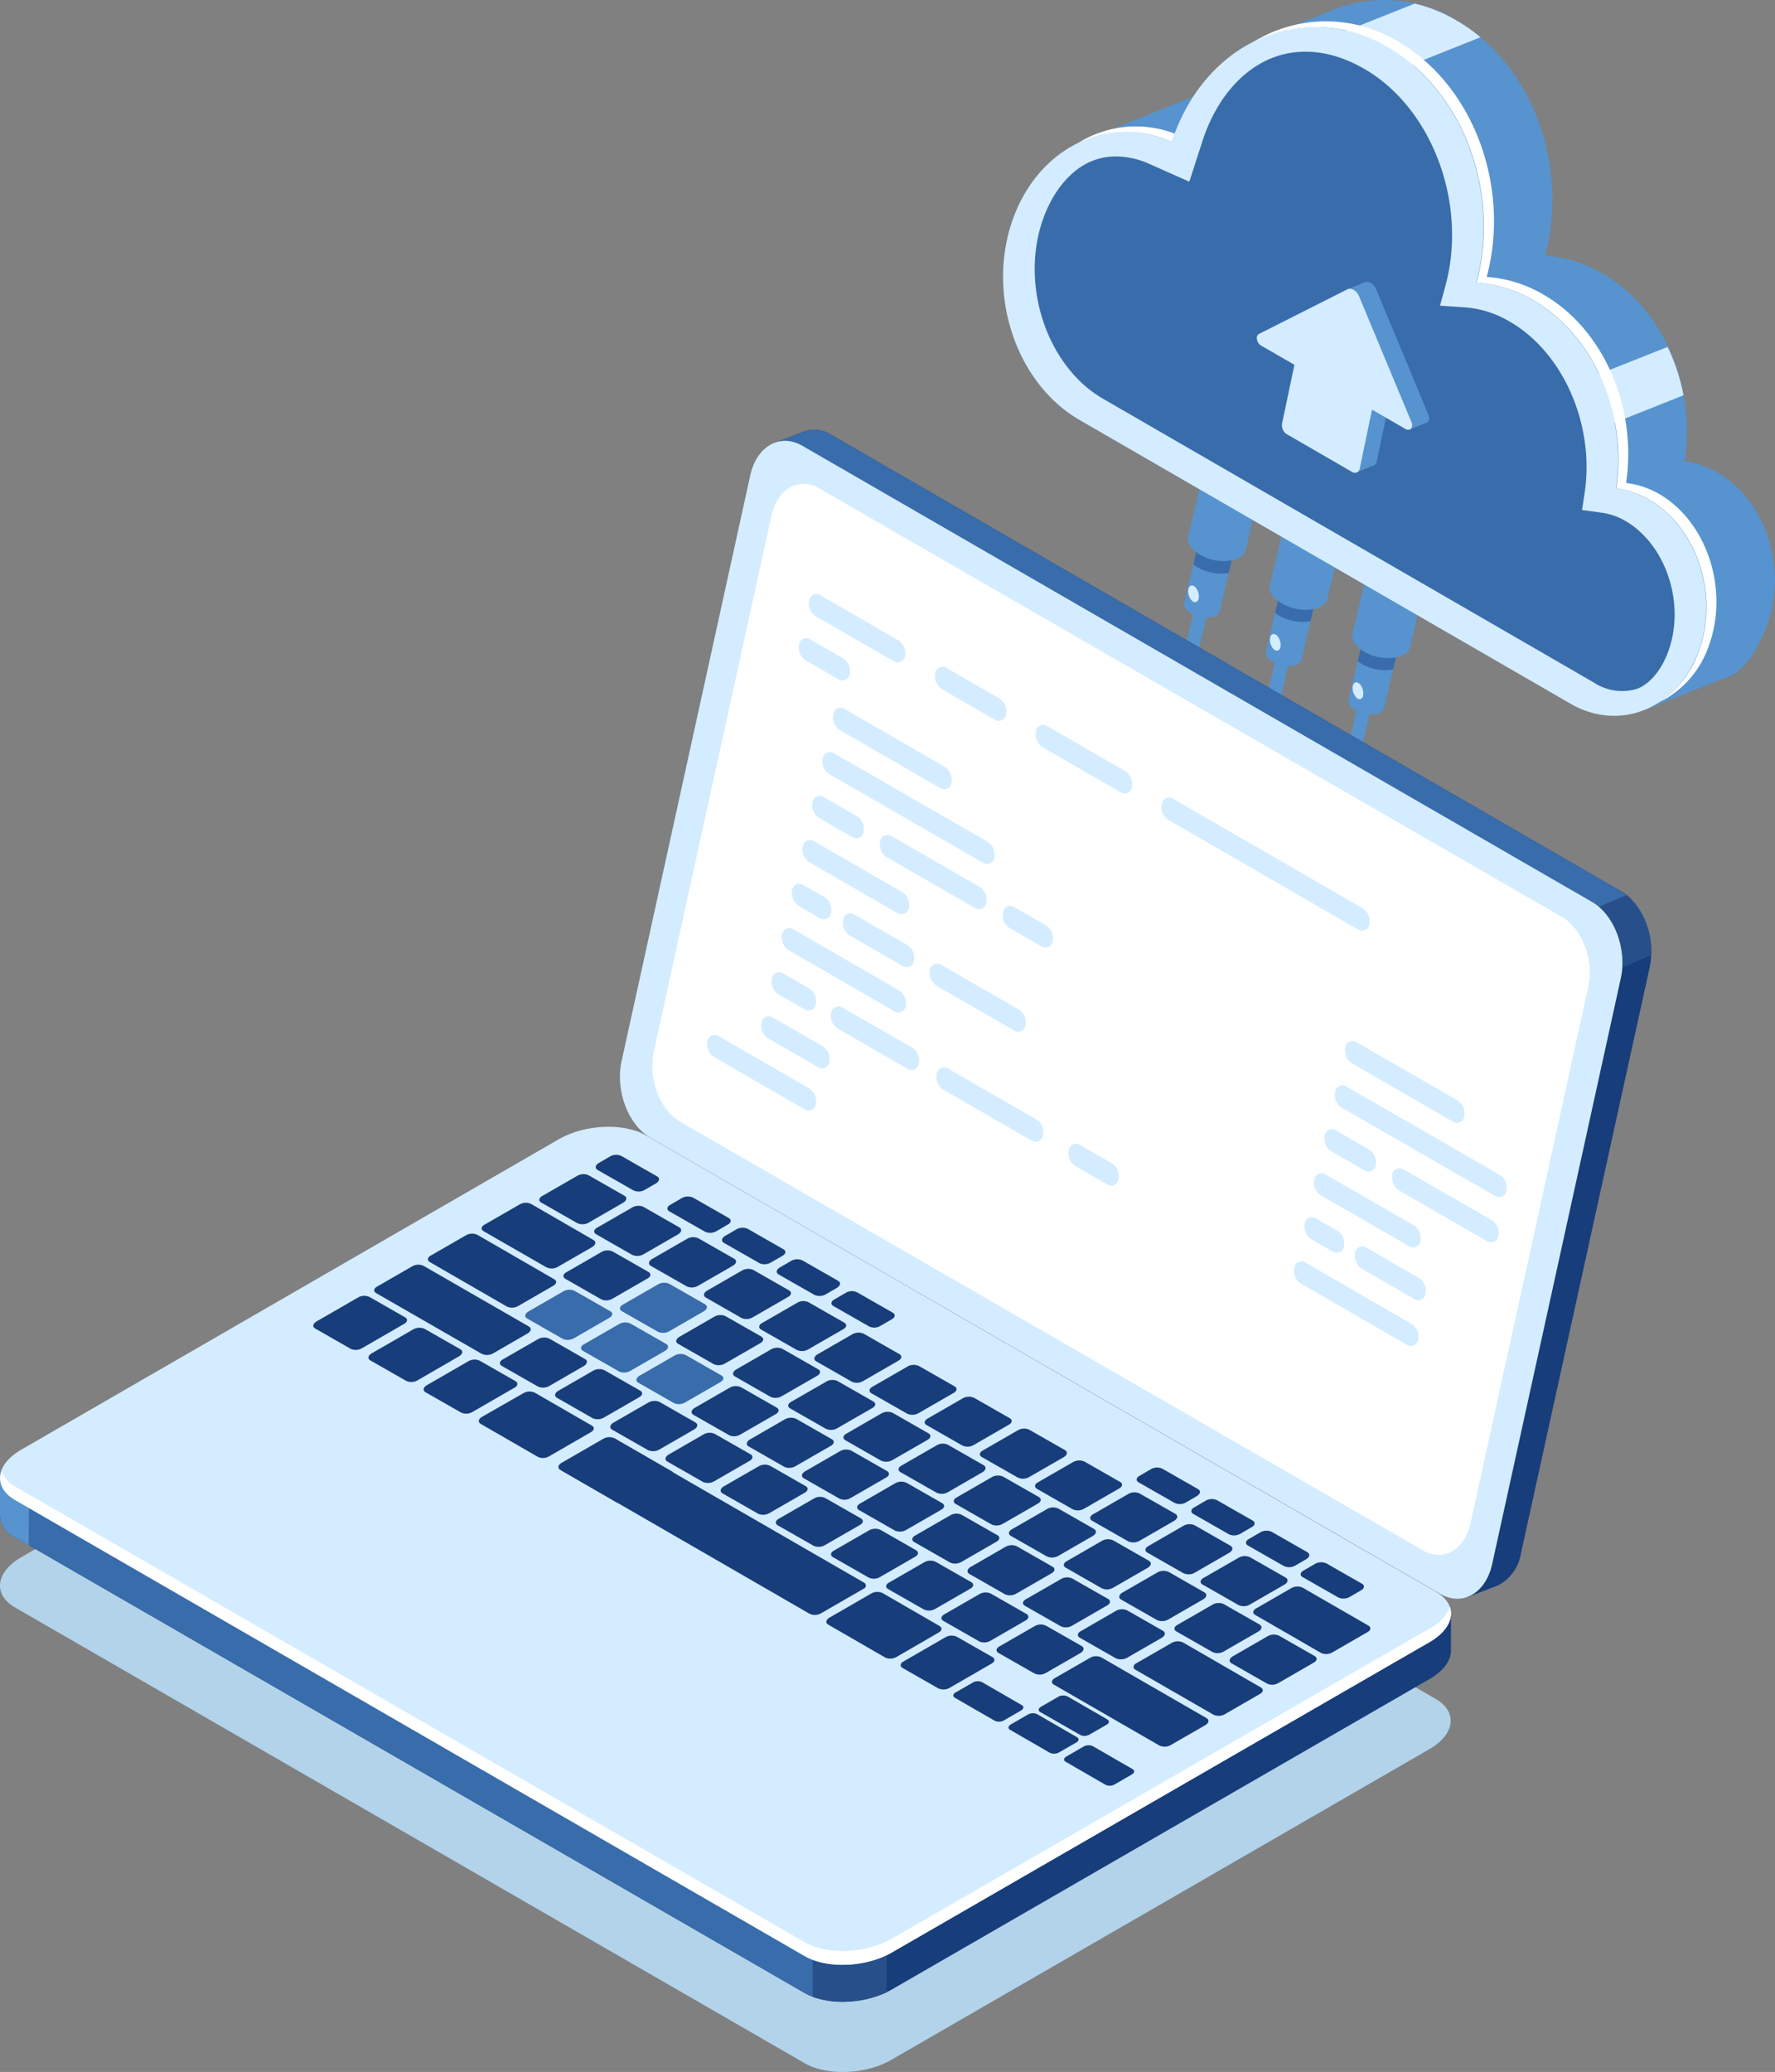 <svg xmlns="http://www.w3.org/2000/svg" viewBox="0 0 261.06 304.6"><rect x="0" y="0" width="261.06" height="304.6" fill="#808080" stroke="none"/><defs><style>.cls-1{fill:#5793ce;}.cls-2{fill:#396caa;}.cls-3{fill:#d4ecff;}.cls-4{fill:#b2d3ea;}.cls-5{fill:#173d7a;}.cls-6{fill:#274f89;}.cls-7{fill:#fff;}</style></defs><g id="Layer_2" data-name="Layer 2"><g id="Ñëîé_1" data-name="Ñëîé 1"><path class="cls-1" d="M197.93,116.69l-.23,0a1,1,0,0,1-.75-1.2l9.76-42.35a1,1,0,1,1,1.95.45l-9.76,42.35A1,1,0,0,1,197.93,116.69Z"/><path class="cls-1" d="M185,113.7a.9.9,0,0,1-.23,0,1,1,0,0,1-.75-1.2l9.75-42.34a1,1,0,0,1,1.95.45l-9.75,42.34A1,1,0,0,1,185,113.7Z"/><path class="cls-1" d="M172,110.72a.83.83,0,0,1-.22,0,1,1,0,0,1-.75-1.2l9.75-42.34a1,1,0,0,1,1.95.45L173,109.94A1,1,0,0,1,172,110.72Z"/><rect class="cls-1" x="175.44" y="77.74" width="5.36" height="11.57" transform="translate(23.76 -38.44) rotate(13.19)"/><path class="cls-1" d="M178.4,90.66a4.18,4.18,0,0,1-3.69-.87,1.15,1.15,0,0,1,.5-2.13,4.18,4.18,0,0,1,3.69.87A1.15,1.15,0,0,1,178.4,90.66Z"/><rect class="cls-1" x="176.71" y="61.96" width="8.69" height="18.15" transform="translate(20.99 -39.44) rotate(13.19)"/><path class="cls-2" d="M176.4,79.14,175.51,83a6.92,6.92,0,0,0,5.22,1.22l.89-3.81A6.94,6.94,0,0,0,176.4,79.14Z"/><path class="cls-1" d="M181.57,82.29a6.77,6.77,0,0,1-6-1.4c-1.43-1.34-1.07-2.89.81-3.45a6.78,6.78,0,0,1,6,1.4C183.81,80.18,183.44,81.72,181.57,82.29Z"/><path class="cls-3" d="M176.3,88c-.13.55-.57.69-1,.3a2,2,0,0,1-.51-1.71c.12-.55.56-.68,1-.29A2,2,0,0,1,176.3,88Z"/><rect class="cls-1" x="187.46" y="84.9" width="5.36" height="11.57" transform="translate(25.71 -41) rotate(13.19)"/><path class="cls-1" d="M190.42,97.82a4.21,4.21,0,0,1-3.69-.87,1.15,1.15,0,0,1,.5-2.13,4.21,4.21,0,0,1,3.69.86A1.16,1.16,0,0,1,190.42,97.82Z"/><rect class="cls-1" x="188.73" y="69.11" width="8.69" height="18.15" transform="translate(22.94 -42) rotate(13.19)"/><path class="cls-2" d="M188.42,86.29l-.89,3.82a7,7,0,0,0,5.22,1.22l.89-3.81A7,7,0,0,0,188.42,86.29Z"/><path class="cls-1" d="M193.59,89.45a6.8,6.8,0,0,1-6-1.4c-1.43-1.34-1.07-2.89.81-3.46a6.81,6.81,0,0,1,6,1.4C195.83,87.34,195.46,88.88,193.59,89.45Z"/><path class="cls-3" d="M188.32,95.14c-.13.55-.57.68-1,.29a2,2,0,0,1-.51-1.7c.12-.55.56-.68,1-.3A2,2,0,0,1,188.32,95.14Z"/><rect class="cls-1" x="199.62" y="92" width="5.36" height="11.57" transform="translate(27.65 -43.58) rotate(13.19)"/><path class="cls-1" d="M202.57,104.92a4.18,4.18,0,0,1-3.69-.87,1.15,1.15,0,0,1,.5-2.13,4.18,4.18,0,0,1,3.69.87A1.15,1.15,0,0,1,202.57,104.92Z"/><rect class="cls-1" x="200.88" y="76.22" width="8.69" height="18.15" transform="translate(24.88 -44.58) rotate(13.19)"/><path class="cls-2" d="M200.57,93.4l-.89,3.81a6.93,6.93,0,0,0,5.22,1.22l.89-3.81A6.92,6.92,0,0,0,200.57,93.4Z"/><path class="cls-1" d="M205.74,96.55a6.78,6.78,0,0,1-6-1.4c-1.43-1.34-1.06-2.89.81-3.45a6.78,6.78,0,0,1,6,1.4C208,94.44,207.62,96,205.74,96.55Z"/><path class="cls-3" d="M200.48,102.24a.55.55,0,0,1-1,.3,2,2,0,0,1-.51-1.71c.13-.55.57-.68,1-.29A2,2,0,0,1,200.48,102.24Z"/><path class="cls-4" d="M118.36,303.32l-116.14-67c-3.29-1.9-2.88-5.21.92-7.4l79.08-45.65C86,181,91.76,180.8,95,182.69l116.14,67.06c3.29,1.89,2.88,5.21-.92,7.4l-79.08,45.64C127.38,305,121.65,305.22,118.36,303.32Z"/><path class="cls-5" d="M238.38,131,122.24,63.91a4.7,4.7,0,0,0-3.93-.49h0l-.21.08,0,0-4.2,1.61L117.62,67c0,.07,0,.14-.05.21L98.65,153.28c-1,4.31.95,9.34,4.23,11.24L216.23,230l-.4,4.8,4.59-1.78a6.44,6.44,0,0,0,3.28-4.67l18.92-86.11C243.57,137.89,241.67,132.86,238.38,131Z"/><path class="cls-2" d="M238.38,131,122.24,63.91a4.7,4.7,0,0,0-3.93-.49h0l-.21.08,0,0-4.2,1.61L117.62,67c0,.07,0,.14-.05.21L105.1,123.92l56.83,44.27,80.12-32.6A9,9,0,0,0,238.38,131Z"/><path class="cls-6" d="M234,144.2l8.84-3.77a11.07,11.07,0,0,0-3.59-8.85l-14,5.89Z"/><path class="cls-3" d="M211.79,234.3,95.65,167.25c-3.28-1.9-5.18-6.93-4.23-11.24L110.34,69.9c.94-4.31,4.37-6.26,7.66-4.37l116.14,67.06c3.29,1.89,5.18,6.92,4.24,11.23l-18.92,86.12C218.51,234.25,215.08,236.2,211.79,234.3Z"/><path class="cls-7" d="M209.28,227.9l-109.23-63c-3-1.74-4.74-6.34-3.88-10.29l17.31-78.8c.87-3.94,4-5.73,7-4l109.23,63c3,1.73,4.74,6.34,3.87,10.28l-17.31,78.8C215.42,227.85,212.28,229.64,209.28,227.9Z"/><path class="cls-7" d="M209.28,227.9l-109.23-63c-3-1.74-4.74-6.34-3.88-10.29l17.31-78.8c.87-3.94,4-5.73,7-4l109.23,63c3,1.73,4.74,6.34,3.87,10.28l-17.31,78.8C215.42,227.85,212.28,229.64,209.28,227.9Z"/><path class="cls-5" d="M213.4,237.22l-15.88-2.09L95,176c-3.28-1.9-9-1.66-12.82.53L9.6,218.4,0,217.14v5.44H0A3.76,3.76,0,0,0,2.22,226L118.36,293c3.29,1.9,9,1.66,12.82-.53l79.08-45.64c2.14-1.23,3.2-2.82,3.14-4.31h0Z"/><path class="cls-2" d="M136.4,199.84l-7.28-4.21H49.07L9.6,218.4,0,217.14v5.44H0A3.76,3.76,0,0,0,2.22,226L118.36,293a11.91,11.91,0,0,0,6.62,1.24Z"/><path class="cls-1" d="M4.26,217.7,0,217.14v5.44H0A3.76,3.76,0,0,0,2.22,226l2,1.18Z"/><path class="cls-6" d="M119.53,293.55a14.88,14.88,0,0,0,10.89-.68V280.72H119.53Z"/><path class="cls-3" d="M118.36,287.56,2.22,220.51c-3.29-1.9-2.88-5.21.92-7.4l79.08-45.65c3.8-2.19,9.54-2.43,12.82-.53L211.18,234c3.29,1.89,2.88,5.21-.92,7.4L131.18,287C127.38,289.22,121.65,289.46,118.36,287.56Z"/><path class="cls-7" d="M210.26,239.4,131.18,285c-3.8,2.19-9.53,2.43-12.82.53l-116.14-67a4.28,4.28,0,0,1-2-2.24c-.52,1.56.14,3.13,2,4.23l116.14,67.05c3.29,1.9,9,1.66,12.82-.53l79.08-45.64c2.55-1.48,3.57-3.45,3-5.17A6.25,6.25,0,0,1,210.26,239.4Z"/><path class="cls-5" d="M51.61,198.31l-5.25-3c-.42-.24-.37-.66.12-1l6.2-3.58a1.85,1.85,0,0,1,1.65-.07l5.25,3c.42.24.37.67-.12.95l-6.2,3.58A1.85,1.85,0,0,1,51.61,198.31Z"/><path class="cls-5" d="M59.73,203l-5.25-3c-.43-.24-.37-.67.11-1l6.21-3.58a1.83,1.83,0,0,1,1.64-.07l5.26,3c.42.25.37.67-.12,1l-6.2,3.59A1.82,1.82,0,0,1,59.73,203Z"/><path class="cls-5" d="M67.85,207.68l-5.26-3c-.42-.25-.37-.67.12-1l6.2-3.58a1.82,1.82,0,0,1,1.65-.06l5.25,3c.42.24.37.67-.12.95l-6.2,3.58A1.83,1.83,0,0,1,67.85,207.68Z"/><path class="cls-5" d="M79.07,203.81l-5.26-3c-.42-.25-.36-.67.12-.95l5.21-3a1.85,1.85,0,0,1,1.65-.07l5.25,3c.42.24.37.66-.12,1l-5.2,3A1.85,1.85,0,0,1,79.07,203.81Z"/><path class="cls-5" d="M87.18,208.5l-5.25-3c-.42-.24-.37-.67.12-1l5.2-3a1.82,1.82,0,0,1,1.65-.06l5.26,3c.42.24.36.67-.12.95l-5.21,3A1.85,1.85,0,0,1,87.18,208.5Z"/><path class="cls-5" d="M95.3,213.18l-5.26-3c-.42-.25-.36-.67.12-1l5.21-3a1.85,1.85,0,0,1,1.65-.07l5.25,3c.42.24.37.66-.12,1l-5.2,3A1.85,1.85,0,0,1,95.3,213.18Z"/><path class="cls-5" d="M103.41,217.87l-5.25-3c-.42-.24-.37-.67.12-1l5.2-3a1.79,1.79,0,0,1,1.65-.07l5.26,3c.42.24.36.67-.12.95l-5.21,3A1.85,1.85,0,0,1,103.41,217.87Z"/><path class="cls-5" d="M111.53,222.55l-5.25-3c-.43-.25-.37-.67.11-1l5.21-3a1.85,1.85,0,0,1,1.65-.07l5.25,3c.42.24.37.67-.12.95l-5.2,3A1.85,1.85,0,0,1,111.53,222.55Z"/><path class="cls-5" d="M119.65,227.24l-5.26-3c-.42-.24-.37-.67.12-.95l5.21-3a1.77,1.77,0,0,1,1.64-.07l5.26,3c.42.25.37.67-.12.95l-5.21,3A1.83,1.83,0,0,1,119.65,227.24Z"/><path class="cls-5" d="M127.76,231.92l-5.25-3c-.43-.25-.37-.67.11-.95l5.21-3a1.85,1.85,0,0,1,1.65-.07l5.25,3c.42.24.37.67-.12.95l-5.2,3A1.82,1.82,0,0,1,127.76,231.92Z"/><path class="cls-5" d="M135.88,236.61l-5.26-3c-.42-.24-.37-.67.12-.95l5.21-3a1.8,1.8,0,0,1,1.64-.07l5.26,3c.42.25.37.67-.12.95l-5.21,3A1.83,1.83,0,0,1,135.88,236.61Z"/><path class="cls-5" d="M144,241.29l-5.25-3c-.43-.24-.37-.67.11-.95l5.21-3a1.85,1.85,0,0,1,1.65-.07l5.25,3c.42.24.37.67-.12.95l-5.2,3A1.79,1.79,0,0,1,144,241.29Z"/><path class="cls-5" d="M152.11,246l-5.26-3c-.42-.24-.37-.67.12-.95l5.21-3a1.83,1.83,0,0,1,1.64-.07l5.26,3c.42.25.37.67-.12,1l-5.21,3A1.83,1.83,0,0,1,152.11,246Z"/><path class="cls-2" d="M91,201.59l-5.26-3c-.42-.25-.37-.67.12-.95l5.21-3a1.83,1.83,0,0,1,1.64-.07l5.26,3c.42.24.37.67-.12,1l-5.21,3A1.8,1.8,0,0,1,91,201.59Z"/><path class="cls-2" d="M82.79,196.84l-5.25-3c-.43-.24-.37-.67.11-1l5.21-3a1.79,1.79,0,0,1,1.65-.07l5.25,3c.42.25.37.67-.12.95l-5.2,3A1.85,1.85,0,0,1,82.79,196.84Z"/><path class="cls-5" d="M74.54,192.07l-11.32-6.53c-.42-.24-.37-.67.12-.95l5.21-3a1.83,1.83,0,0,1,1.64-.07l11.32,6.54c.42.24.37.67-.12.95l-5.2,3A1.82,1.82,0,0,1,74.54,192.07Z"/><path class="cls-5" d="M80.31,186.28,71.12,181c-.42-.25-.37-.67.12-.95l5.21-3a1.83,1.83,0,0,1,1.64-.07l9.19,5.31c.42.24.37.67-.12,1l-5.21,3A1.83,1.83,0,0,1,80.31,186.28Z"/><path class="cls-2" d="M99.14,206.28l-5.25-3c-.43-.24-.37-.67.11-1l5.21-3a1.82,1.82,0,0,1,1.65-.07l5.25,3c.42.25.37.67-.12.95l-5.2,3A1.85,1.85,0,0,1,99.14,206.28Z"/><path class="cls-5" d="M107.26,211l-5.26-3c-.42-.25-.37-.67.12-1l5.21-3a1.83,1.83,0,0,1,1.64-.07l5.26,3c.42.24.37.67-.12.95l-5.21,3A1.77,1.77,0,0,1,107.26,211Z"/><path class="cls-5" d="M115.37,215.65l-5.25-3c-.42-.24-.37-.67.12-1l5.2-3a1.85,1.85,0,0,1,1.65-.07l5.25,3c.43.25.37.67-.11.95l-5.21,3A1.85,1.85,0,0,1,115.37,215.65Z"/><path class="cls-5" d="M123.49,220.33l-5.26-3c-.42-.24-.37-.67.12-1l5.21-3a1.83,1.83,0,0,1,1.64-.07l5.26,3c.42.24.37.67-.12.95l-5.21,3A1.77,1.77,0,0,1,123.49,220.33Z"/><path class="cls-5" d="M131.6,225l-5.25-3c-.42-.24-.37-.66.12-.95l5.2-3a1.85,1.85,0,0,1,1.65-.07l5.25,3c.43.25.37.67-.11.95l-5.21,3A1.85,1.85,0,0,1,131.6,225Z"/><path class="cls-5" d="M139.72,229.7l-5.26-3c-.42-.24-.37-.67.12-.95l5.21-3a1.8,1.8,0,0,1,1.64-.06l5.26,3c.42.24.37.67-.12.95l-5.21,3A1.8,1.8,0,0,1,139.72,229.7Z"/><path class="cls-5" d="M147.83,234.39l-5.25-3c-.42-.25-.37-.67.12-1l5.2-3a1.85,1.85,0,0,1,1.65-.07l5.25,3c.43.25.37.67-.11.95l-5.21,3A1.85,1.85,0,0,1,147.83,234.39Z"/><path class="cls-5" d="M156,239.07l-5.26-3c-.42-.24-.37-.67.12-.95l5.21-3a1.8,1.8,0,0,1,1.64-.06l5.26,3c.42.24.37.67-.12.95l-5.21,3A1.8,1.8,0,0,1,156,239.07Z"/><path class="cls-5" d="M164.06,243.76l-5.25-3c-.42-.25-.37-.67.12-.95l5.2-3a1.85,1.85,0,0,1,1.65-.07l5.25,3c.43.25.37.67-.11,1l-5.21,3A1.85,1.85,0,0,1,164.06,243.76Z"/><path class="cls-5" d="M178.49,252.09,167,245.47c-.42-.24-.36-.67.12-.95l5.21-3a1.85,1.85,0,0,1,1.65-.07l11.46,6.62c.42.25.37.67-.12.95l-5.2,3A1.85,1.85,0,0,1,178.49,252.09Z"/><path class="cls-5" d="M194.29,243l-9.68-5.59c-.42-.24-.37-.67.12-.95l5.21-3a1.8,1.8,0,0,1,1.64-.06l9.68,5.58c.42.25.37.67-.12.95l-5.2,3A1.85,1.85,0,0,1,194.29,243Z"/><path class="cls-5" d="M113.35,205.36l-5.25-3c-.42-.25-.37-.67.12-1l5.2-3a1.85,1.85,0,0,1,1.65-.07l5.25,3c.43.24.37.66-.11.95l-5.21,3A1.85,1.85,0,0,1,113.35,205.36Z"/><path class="cls-5" d="M105,200.56l-5.26-3c-.42-.24-.37-.66.12-1l5.21-3a1.83,1.83,0,0,1,1.64-.07l5.26,3c.42.25.37.67-.12.95l-5.21,3A1.83,1.83,0,0,1,105,200.56Z"/><path class="cls-2" d="M96.72,195.76l-5.26-3c-.42-.24-.36-.67.12-.95l5.21-3a1.79,1.79,0,0,1,1.65-.07l5.25,3c.42.25.37.67-.12,1l-5.2,3A1.85,1.85,0,0,1,96.72,195.76Z"/><path class="cls-5" d="M88.4,191l-5.25-3c-.42-.24-.37-.67.12-.95l5.2-3a1.82,1.82,0,0,1,1.65-.06l5.25,3c.42.24.37.67-.12.95l-5.2,3A1.82,1.82,0,0,1,88.4,191Z"/><path class="cls-5" d="M121.47,210.05l-5.26-3c-.42-.24-.37-.67.12-.95l5.21-3a1.77,1.77,0,0,1,1.64-.07l5.26,3c.42.24.37.67-.12.95l-5.21,3A1.83,1.83,0,0,1,121.47,210.05Z"/><path class="cls-5" d="M129.58,214.73l-5.25-3c-.42-.25-.37-.67.12-.95l5.2-3a1.85,1.85,0,0,1,1.65-.07l5.25,3c.43.24.37.67-.11.95l-5.21,3A1.85,1.85,0,0,1,129.58,214.73Z"/><path class="cls-5" d="M137.7,219.42l-5.26-3c-.42-.24-.37-.67.12-.95l5.21-3a1.79,1.79,0,0,1,1.65-.07l5.25,3c.42.25.37.67-.12,1l-5.2,3A1.85,1.85,0,0,1,137.7,219.42Z"/><path class="cls-5" d="M145.81,224.1l-5.25-3c-.42-.25-.37-.67.12-.95l5.2-3a1.85,1.85,0,0,1,1.65-.07l5.26,3c.42.24.36.67-.12.95l-5.21,3A1.82,1.82,0,0,1,145.81,224.1Z"/><path class="cls-5" d="M153.93,228.79l-5.26-3c-.42-.24-.36-.67.12-.95l5.21-3a1.82,1.82,0,0,1,1.65-.07l5.25,3c.42.25.37.67-.12,1l-5.2,3A1.85,1.85,0,0,1,153.93,228.79Z"/><path class="cls-5" d="M162,233.47l-5.25-3c-.42-.25-.37-.67.12-.95l5.2-3a1.85,1.85,0,0,1,1.65-.07l5.26,3c.42.24.36.67-.12,1l-5.21,3A1.79,1.79,0,0,1,162,233.47Z"/><path class="cls-5" d="M170.16,238.16l-5.26-3c-.42-.24-.36-.67.12-1l5.21-3a1.85,1.85,0,0,1,1.65-.07l5.25,3c.42.25.37.67-.12,1l-5.2,3A1.85,1.85,0,0,1,170.16,238.16Z"/><path class="cls-5" d="M178.28,242.84l-5.26-3c-.42-.24-.37-.67.12-.95l5.21-3a1.83,1.83,0,0,1,1.64-.07l5.26,3c.42.24.37.67-.12,1l-5.21,3A1.77,1.77,0,0,1,178.28,242.84Z"/><path class="cls-5" d="M186.39,247.53l-5.25-3c-.43-.24-.37-.66.11-1l5.21-3a1.85,1.85,0,0,1,1.65-.07l5.25,3c.42.25.37.67-.12.95l-5.2,3A1.85,1.85,0,0,1,186.39,247.53Z"/><path class="cls-5" d="M109.08,193.77l-5.25-3c-.43-.25-.37-.67.11-1l5.21-3a1.85,1.85,0,0,1,1.65-.07l5.25,3c.42.24.37.67-.12.95l-5.2,3A1.82,1.82,0,0,1,109.08,193.77Z"/><path class="cls-5" d="M101,189.11l-5.26-3c-.42-.25-.37-.67.12-1l5.21-3a1.83,1.83,0,0,1,1.64-.07l5.26,3c.42.25.37.67-.12,1l-5.21,3A1.83,1.83,0,0,1,101,189.11Z"/><path class="cls-5" d="M92.93,184.45l-5.25-3c-.43-.24-.37-.67.11-.95l5.21-3a1.85,1.85,0,0,1,1.65-.07l5.25,3c.42.25.37.67-.12,1l-5.2,3A1.85,1.85,0,0,1,92.93,184.45Z"/><path class="cls-5" d="M84.86,179.79l-5.26-3c-.42-.24-.37-.67.12-.95l5.21-3a1.8,1.8,0,0,1,1.64-.06l5.26,3c.42.24.37.67-.12,1l-5.21,3A1.83,1.83,0,0,1,84.86,179.79Z"/><path class="cls-5" d="M93.16,175l-5.26-3c-.42-.25-.37-.67.12-1l1.72-1a1.82,1.82,0,0,1,1.65-.06l5.25,3c.43.24.37.67-.11,1l-1.73,1A1.83,1.83,0,0,1,93.16,175Z"/><path class="cls-5" d="M103.7,181.08l-5.26-3c-.42-.24-.37-.67.12-.95l1.72-1a1.85,1.85,0,0,1,1.65-.07l5.25,3c.42.25.37.67-.12.95l-1.72,1A1.83,1.83,0,0,1,103.7,181.08Z"/><path class="cls-5" d="M111.74,185.72l-5.26-3c-.42-.24-.37-.67.12-1l1.72-1a1.85,1.85,0,0,1,1.65-.07l5.25,3c.43.24.37.66-.11.95l-1.73,1A1.83,1.83,0,0,1,111.74,185.72Z"/><path class="cls-5" d="M119.78,190.36l-5.26-3c-.42-.25-.36-.67.12-1l1.72-1a1.85,1.85,0,0,1,1.65-.07l5.25,3c.43.24.37.67-.11,1l-1.72,1A1.85,1.85,0,0,1,119.78,190.36Z"/><path class="cls-5" d="M127.82,195l-5.25-3c-.43-.24-.37-.67.11-.95l1.72-1a1.79,1.79,0,0,1,1.65-.07l5.26,3c.42.24.36.67-.12.95l-1.72,1A1.79,1.79,0,0,1,127.82,195Z"/><path class="cls-5" d="M172.71,220.92l-5.25-3c-.42-.25-.37-.67.12-.95l1.72-1a1.8,1.8,0,0,1,1.64-.06l5.26,3c.42.24.37.67-.12,1l-1.72,1A1.79,1.79,0,0,1,172.71,220.92Z"/><path class="cls-5" d="M180.75,225.56l-5.25-3c-.42-.24-.37-.67.12-.95l1.72-1a1.8,1.8,0,0,1,1.64-.07l5.26,3c.42.25.37.67-.12.95l-1.72,1A1.82,1.82,0,0,1,180.75,225.56Z"/><path class="cls-5" d="M188.8,230.21l-5.26-3c-.42-.24-.37-.67.12-.95l1.72-1a1.85,1.85,0,0,1,1.65-.07l5.25,3c.42.25.37.67-.12,1l-1.72,1A1.83,1.83,0,0,1,188.8,230.21Z"/><path class="cls-5" d="M196.84,234.85l-5.26-3c-.42-.25-.37-.67.12-.95l1.72-1a1.85,1.85,0,0,1,1.65-.07l5.25,3c.42.24.37.67-.12.95l-1.72,1A1.83,1.83,0,0,1,196.84,234.85Z"/><path class="cls-5" d="M117.2,198.46l-5.26-3c-.42-.24-.37-.67.12-.95l5.21-3a1.77,1.77,0,0,1,1.64-.07l5.26,3c.42.25.37.67-.12.95l-5.21,3A1.83,1.83,0,0,1,117.2,198.46Z"/><path class="cls-5" d="M125.31,203.14l-5.25-3c-.43-.25-.37-.67.11-1l5.21-3a1.85,1.85,0,0,1,1.65-.07l5.25,3c.42.24.37.67-.12.95l-5.2,3A1.79,1.79,0,0,1,125.31,203.14Z"/><path class="cls-5" d="M133.43,207.83l-5.26-3c-.42-.24-.37-.67.12-.95l5.21-3a1.83,1.83,0,0,1,1.64-.07l5.26,3c.42.25.37.67-.12.95l-5.21,3A1.83,1.83,0,0,1,133.43,207.83Z"/><path class="cls-5" d="M141.54,212.51l-5.25-3c-.43-.24-.37-.67.11-.95l5.21-3a1.85,1.85,0,0,1,1.65-.07l5.25,3c.42.24.37.67-.12.95l-5.2,3A1.79,1.79,0,0,1,141.54,212.51Z"/><path class="cls-5" d="M149.66,217.2l-5.26-3c-.42-.24-.37-.66.12-.95l5.21-3a1.83,1.83,0,0,1,1.64-.07l5.26,3c.42.25.37.67-.12,1l-5.21,3A1.83,1.83,0,0,1,149.66,217.2Z"/><path class="cls-5" d="M157.77,221.88l-5.25-3c-.43-.24-.37-.67.11-.95l5.21-3a1.85,1.85,0,0,1,1.65-.07l5.25,3c.42.24.37.67-.12.95l-5.2,3A1.82,1.82,0,0,1,157.77,221.88Z"/><path class="cls-5" d="M165.89,226.57l-5.26-3c-.42-.24-.37-.66.12-.95l5.21-3a1.83,1.83,0,0,1,1.64-.07l5.26,3c.42.25.37.67-.12,1l-5.21,3A1.83,1.83,0,0,1,165.89,226.57Z"/><path class="cls-5" d="M174,231.25l-5.25-3c-.42-.24-.37-.67.12-.95l5.2-3a1.82,1.82,0,0,1,1.65-.06l5.25,3c.43.24.37.67-.12,1l-5.2,3A1.82,1.82,0,0,1,174,231.25Z"/><path class="cls-5" d="M182.12,235.94l-5.26-3c-.42-.25-.37-.67.12-.95l5.21-3a1.83,1.83,0,0,1,1.64-.07l5.26,3c.42.25.37.67-.12,1l-5.21,3A1.83,1.83,0,0,1,182.12,235.94Z"/><path class="cls-5" d="M70.8,199,55.32,190.1c-.42-.24-.37-.67.12-.95l5.21-3a1.8,1.8,0,0,1,1.64-.06L77.77,195c.42.24.37.67-.12,1l-5.2,3A1.85,1.85,0,0,1,70.8,199Z"/><path class="cls-5" d="M170.5,256.6,155,247.66c-.42-.24-.37-.67.12-.95l5.21-3a1.8,1.8,0,0,1,1.64-.06l15.48,8.93c.42.24.37.67-.12,1l-5.21,3A1.83,1.83,0,0,1,170.5,256.6Z"/><path class="cls-5" d="M138,248.21l-5.25-3c-.42-.24-.37-.67.12-.95l6.2-3.58a1.83,1.83,0,0,1,1.64-.07l5.26,3c.42.24.37.67-.12.95l-6.2,3.58A1.85,1.85,0,0,1,138,248.21Z"/><path class="cls-5" d="M79.11,214.18l-8.4-4.85c-.43-.24-.37-.67.11-1L77,204.8a1.83,1.83,0,0,1,1.64-.07l8.41,4.85c.42.25.37.67-.12.95l-6.2,3.58A1.79,1.79,0,0,1,79.11,214.18Z"/><path class="cls-5" d="M130.22,243.69l-8.4-4.85c-.42-.24-.37-.67.12-1l6.2-3.58a1.85,1.85,0,0,1,1.65-.07l8.4,4.85c.42.25.37.67-.12.95l-6.2,3.59A1.82,1.82,0,0,1,130.22,243.69Z"/><path class="cls-5" d="M90.82,220.94l-8.41-4.85c-.42-.24-.36-.67.12-1l6.21-3.58a1.83,1.83,0,0,1,1.64-.07l8.41,4.85c.42.25.36.67-.12.95l-6.21,3.58A1.77,1.77,0,0,1,90.82,220.94Z"/><path class="cls-5" d="M90.44,211.52,127,232.62a.5.5,0,0,1,0,.95l-6.33,3.65a1.82,1.82,0,0,1-1.64,0l-36.54-21.1Z"/><path class="cls-5" d="M160.72,256.7l5.86,3.38c.34.2.3.55-.1.78l-2.54,1.47a1.5,1.5,0,0,1-1.35.05L156.74,259c-.35-.2-.3-.55.1-.78l2.53-1.46A1.5,1.5,0,0,1,160.72,256.7Z"/><path class="cls-5" d="M152.54,252l5.85,3.38c.35.2.31.55-.09.78l-2.54,1.46a1.5,1.5,0,0,1-1.35.06l-5.85-3.38c-.35-.2-.3-.55.09-.78l2.54-1.47A1.5,1.5,0,0,1,152.54,252Z"/><path class="cls-5" d="M144.43,247.29l5.85,3.38c.35.2.3.55-.1.78l-2.53,1.47a1.5,1.5,0,0,1-1.35.05l-5.86-3.38c-.34-.2-.3-.55.1-.78l2.54-1.46A1.5,1.5,0,0,1,144.43,247.29Z"/><path class="cls-5" d="M157,249.39l5.86,3.38c.34.2.3.55-.1.78L160.24,255a1.47,1.47,0,0,1-1.35.06L153,251.69c-.35-.2-.3-.55.1-.78l2.53-1.46A1.5,1.5,0,0,1,157,249.39Z"/><path class="cls-3" d="M146.27,105.77l-7.77-4.48a2.22,2.22,0,0,1-.94-2.3h0a1.08,1.08,0,0,1,1.66-.8l7.76,4.49a2.21,2.21,0,0,1,1,2.3h0A1.08,1.08,0,0,1,146.27,105.77Z"/><path class="cls-3" d="M164.77,116.45l-11.45-6.61a2.22,2.22,0,0,1-.95-2.3h0a1.08,1.08,0,0,1,1.66-.79l11.45,6.61a2.21,2.21,0,0,1,1,2.3h0A1.08,1.08,0,0,1,164.77,116.45Z"/><path class="cls-3" d="M132.73,142,125,137.54a2.22,2.22,0,0,1-1-2.3h0a1.08,1.08,0,0,1,1.66-.8l7.77,4.49a2.23,2.23,0,0,1,1,2.3h0A1.09,1.09,0,0,1,132.73,142Z"/><path class="cls-3" d="M149.22,151.54l-11.45-6.61a2.24,2.24,0,0,1-1-2.3h0a1.09,1.09,0,0,1,1.67-.79l11.45,6.61a2.2,2.2,0,0,1,.94,2.3h0A1.08,1.08,0,0,1,149.22,151.54Z"/><path class="cls-3" d="M123.36,99.89l-4.85-2.8a2.24,2.24,0,0,1-1-2.3h0a1.07,1.07,0,0,1,1.66-.79l4.86,2.8a2.2,2.2,0,0,1,.94,2.3h0A1.08,1.08,0,0,1,123.36,99.89Z"/><path class="cls-3" d="M138.31,115.87l-14.82-8.56a2.24,2.24,0,0,1-.95-2.3h0a1.09,1.09,0,0,1,1.67-.8L139,112.77a2.22,2.22,0,0,1,.94,2.3h0A1.08,1.08,0,0,1,138.31,115.87Z"/><path class="cls-3" d="M125.35,123.07l-4.85-2.8a2.22,2.22,0,0,1-1-2.3h0a1.07,1.07,0,0,1,1.66-.79l4.85,2.8a2.19,2.19,0,0,1,1,2.3h0A1.08,1.08,0,0,1,125.35,123.07Z"/><path class="cls-3" d="M151.72,167.67l-13-7.48a2.24,2.24,0,0,1-.95-2.3h0a1.09,1.09,0,0,1,1.67-.79l13,7.48a2.21,2.21,0,0,1,.95,2.3h0A1.08,1.08,0,0,1,151.72,167.67Z"/><path class="cls-3" d="M120.62,135l-3.11-1.8a2.22,2.22,0,0,1-1-2.3h0a1.08,1.08,0,0,1,1.66-.79l3.12,1.79a2.22,2.22,0,0,1,.94,2.3h0A1.08,1.08,0,0,1,120.62,135Z"/><path class="cls-3" d="M118.38,148.42l-3.86-2.23a2.22,2.22,0,0,1-1-2.3h0a1.08,1.08,0,0,1,1.66-.79l3.87,2.23a2.22,2.22,0,0,1,.94,2.3h0A1.08,1.08,0,0,1,118.38,148.42Z"/><path class="cls-3" d="M133.43,157.11l-10.2-5.89a2.23,2.23,0,0,1-1-2.3h0a1.09,1.09,0,0,1,1.67-.79L134.14,154a2.21,2.21,0,0,1,1,2.3h0A1.08,1.08,0,0,1,133.43,157.11Z"/><path class="cls-3" d="M120.35,156.9,113,152.67a2.23,2.23,0,0,1-1-2.3h0a1.08,1.08,0,0,1,1.66-.79l7.33,4.23a2.22,2.22,0,0,1,1,2.3h0A1.08,1.08,0,0,1,120.35,156.9Z"/><path class="cls-3" d="M162.84,174.12l-4.71-2.72a2.21,2.21,0,0,1-.95-2.3h0a1.08,1.08,0,0,1,1.66-.79l4.71,2.72a2.21,2.21,0,0,1,.95,2.3h0A1.08,1.08,0,0,1,162.84,174.12Z"/><path class="cls-3" d="M143.4,133.49l-13-7.48a2.22,2.22,0,0,1-.95-2.3h0a1.08,1.08,0,0,1,1.66-.8l13,7.49a2.23,2.23,0,0,1,.95,2.3h0A1.08,1.08,0,0,1,143.4,133.49Z"/><path class="cls-3" d="M144.58,126.83l-22.58-13a2.21,2.21,0,0,1-1-2.3h0a1.07,1.07,0,0,1,1.66-.79l22.58,13a2.22,2.22,0,0,1,1,2.3h0A1.08,1.08,0,0,1,144.58,126.83Z"/><path class="cls-3" d="M132,134.23l-13-7.48a2.22,2.22,0,0,1-.94-2.3h0a1.08,1.08,0,0,1,1.66-.79l12.95,7.48a2.19,2.19,0,0,1,1,2.3h0A1.08,1.08,0,0,1,132,134.23Z"/><path class="cls-3" d="M153.22,139.16l-4.7-2.72a2.21,2.21,0,0,1-1-2.3h0a1.08,1.08,0,0,1,1.66-.79l4.71,2.72a2.24,2.24,0,0,1,.95,2.3h0A1.09,1.09,0,0,1,153.22,139.16Z"/><path class="cls-3" d="M199.69,136.62l-27.87-16.1a2.22,2.22,0,0,1-.95-2.3h0a1.08,1.08,0,0,1,1.66-.79l27.88,16.09a2.24,2.24,0,0,1,1,2.3h0A1.09,1.09,0,0,1,199.69,136.62Z"/><path class="cls-3" d="M131.59,148.7l-15.58-9a2.24,2.24,0,0,1-1-2.3h0a1.09,1.09,0,0,1,1.67-.79l15.57,9a2.22,2.22,0,0,1,.95,2.3h0A1.08,1.08,0,0,1,131.59,148.7Z"/><path class="cls-3" d="M131.46,97.22,120,90.61a2.22,2.22,0,0,1-1-2.3h0a1.08,1.08,0,0,1,1.66-.8l11.45,6.62a2.21,2.21,0,0,1,1,2.3h0A1.08,1.08,0,0,1,131.46,97.22Z"/><path class="cls-3" d="M118.31,163.07l-13.26-7.66a2.21,2.21,0,0,1-1-2.3h0a1.08,1.08,0,0,1,1.66-.79L119,160a2.21,2.21,0,0,1,1,2.3h0A1.08,1.08,0,0,1,118.31,163.07Z"/><path class="cls-3" d="M208.06,191l-7.76-4.48a2.21,2.21,0,0,1-1-2.3h0a1.08,1.08,0,0,1,1.66-.8l7.77,4.49a2.2,2.2,0,0,1,.94,2.3h0A1.08,1.08,0,0,1,208.06,191Z"/><path class="cls-3" d="M213.64,164.87l-14.82-8.56a2.22,2.22,0,0,1-.95-2.3h0a1.07,1.07,0,0,1,1.66-.79l14.82,8.55a2.21,2.21,0,0,1,1,2.3h0A1.08,1.08,0,0,1,213.64,164.87Z"/><path class="cls-3" d="M200.68,172.07l-4.85-2.8a2.22,2.22,0,0,1-1-2.3h0a1.08,1.08,0,0,1,1.66-.79l4.85,2.8a2.21,2.21,0,0,1,1,2.3h0A1.08,1.08,0,0,1,200.68,172.07Z"/><path class="cls-3" d="M196,184l-3.11-1.8a2.21,2.21,0,0,1-1-2.3h0a1.08,1.08,0,0,1,1.66-.79l3.11,1.8a2.2,2.2,0,0,1,1,2.29h0A1.08,1.08,0,0,1,196,184Z"/><path class="cls-3" d="M218.72,182.49,205.77,175a2.22,2.22,0,0,1-1-2.3h0a1.07,1.07,0,0,1,1.66-.79l13,7.48a2.23,2.23,0,0,1,.95,2.3h0A1.09,1.09,0,0,1,218.72,182.49Z"/><path class="cls-3" d="M219.91,175.83l-22.59-13a2.22,2.22,0,0,1-.94-2.3h0a1.08,1.08,0,0,1,1.66-.79l22.58,13a2.24,2.24,0,0,1,.95,2.3h0A1.08,1.08,0,0,1,219.91,175.83Z"/><path class="cls-3" d="M207.29,183.23l-13-7.48a2.24,2.24,0,0,1-1-2.3h0a1.08,1.08,0,0,1,1.66-.79l13,7.48a2.21,2.21,0,0,1,.95,2.3h0A1.08,1.08,0,0,1,207.29,183.23Z"/><path class="cls-3" d="M206.91,197.7l-15.57-9a2.22,2.22,0,0,1-1-2.3h0a1.08,1.08,0,0,1,1.66-.79l15.58,9a2.24,2.24,0,0,1,1,2.3h0A1.09,1.09,0,0,1,206.91,197.7Z"/><polygon class="cls-1" points="241.78 104.4 254.01 99.53 251.26 81.53 245.32 86.79 241.78 104.4"/><path class="cls-1" d="M159.87,20.46,189.44,8.64,184,20.46s-15.79,3.65-15.79,3.65Z"/><path class="cls-1" d="M252.59,69.45a13.09,13.09,0,0,0-4.79-1.65c1.63-10.88-3.07-22.37-12.09-27.58a19.68,19.68,0,0,0-8.46-2.65C230.79,24.38,225.33,9.39,214.2,3a20.49,20.49,0,0,0-17.64-1.7h0l-.27.11-.43.17-9.26,3.64,3.69,3.18C185.29,9.93,181,14,178.67,20c-4.22,11,.11,24.47,9.67,30l56.81,47.89c7.17,4.14,11.53,2.41,14.7-5.88S259.77,73.59,252.59,69.45Z"/><path class="cls-1" d="M181.26,15.1,213.13,2.37a20.39,20.39,0,0,0-16.57-1.11h0l-.27.11-.43.17-9.26,3.64,3.69,3.18A17.68,17.68,0,0,0,181.26,15.1Z"/><path class="cls-1" d="M225.62,62.88l21-8.4a25.33,25.33,0,0,0-11.07-14.33,21.2,21.2,0,0,0-2.13-1.07l-29,11.58Z"/><path class="cls-3" d="M193.07,6.5l9,5.22,15.67-6.24A24.17,24.17,0,0,0,214.2,3,21.84,21.84,0,0,0,208.07.53Z"/><path class="cls-3" d="M245.27,51l-15.14,6,4.47,6.28,13-5.17A28.84,28.84,0,0,0,245.27,51Z"/><path class="cls-3" d="M242.46,73.43a13.09,13.09,0,0,0-4.79-1.65c1.63-10.88-3.19-22.43-12.21-27.65a19.07,19.07,0,0,0-8.34-2.58c3.54-13.19-1.92-28.18-13.05-34.61-12-6.92-25.95-1.31-31.24,12.52-.18.47-.34.94-.49,1.42-9.14-4.07-19.23.51-23.2,10.88-4.21,11.05.11,24.48,9.67,30L231,103.46c7.18,4.14,15.56.78,18.73-7.51S249.64,77.58,242.46,73.43Z"/><path class="cls-7" d="M244,72.6A12.91,12.91,0,0,0,239.16,71C240.79,60.07,236,48.51,227,43.3a19.09,19.09,0,0,0-8.34-2.59c3.54-13.19-1.92-28.18-13.05-34.61a20.37,20.37,0,0,0-21.32.1,20.42,20.42,0,0,1,19.83.74c11.13,6.43,16.59,21.42,13.05,34.61a19.07,19.07,0,0,1,8.34,2.58c9,5.22,13.84,16.77,12.21,27.65a13.09,13.09,0,0,1,4.79,1.65c7.18,4.15,10.43,14.23,7.26,22.52a14.85,14.85,0,0,1-5.64,7.24,14.42,14.42,0,0,0,7.13-8.07C254.38,86.83,251.13,76.74,244,72.6Z"/><path class="cls-7" d="M172.34,20.88c.13-.42.28-.83.43-1.24a16.05,16.05,0,0,0-14.33,1.46A16.1,16.1,0,0,1,172.34,20.88Z"/><path class="cls-2" d="M164.18,23a9.4,9.4,0,0,0-3.81.77c-2.86,1.25-5.34,4.15-6.8,8-3.7,9.71.26,22,8.66,26.85l72.17,41.71a7.53,7.53,0,0,0,6.44.91c1.83-.74,3.45-2.66,4.45-5.28,2.68-7-.18-15.87-6.24-19.38a9.44,9.44,0,0,0-3.44-1.2l-2.93-.4.38-2.51c1.51-10-3.13-20.63-11-25.18a15.06,15.06,0,0,0-6.64-2.11l-3.63-.24.82-3c3.24-12.09-2-26.06-11.93-31.8C196,7.41,191.17,6.88,187,8.56s-7.66,5.56-9.7,10.9c-.16.41-.3.83-.44,1.25l-1.94,6-5.67-2.52A12.29,12.29,0,0,0,164.18,23Z"/><polygon class="cls-1" points="199.55 69.42 202.03 68.42 200.1 66.93 199.55 69.42"/><polygon class="cls-1" points="198.31 42.48 200.72 41.5 200.55 42.51 198.31 42.48"/><polygon class="cls-1" points="207.36 63.12 209.88 62.11 206.2 58.41 207.36 63.12"/><path class="cls-1" d="M201.38,68.36l-9.63-5.57a1.56,1.56,0,0,1-.66-1.58l2.31-10.93,11.4,6.58-2.31,10.93A.72.72,0,0,1,201.38,68.36Z"/><path class="cls-1" d="M200.69,41.51l-13,6.57c-.55.27-.37,1.31.3,1.7l10.62,6.13,10.63,6.14c.67.38,1.2-.24.88-1l-7.72-18.53C202.06,41.69,201.26,41.23,200.69,41.51Z"/><path class="cls-3" d="M198.86,69.38l-9.64-5.57a1.54,1.54,0,0,1-.65-1.58l2.3-10.94,11.41,6.59L200,68.81A.73.73,0,0,1,198.86,69.38Z"/><path class="cls-3" d="M198.17,42.53l-13,6.56c-.55.28-.37,1.32.3,1.71l10.63,6.13,10.62,6.14c.67.38,1.21-.24.88-1l-7.72-18.53C199.53,42.71,198.73,42.25,198.17,42.53Z"/></g></g></svg>
